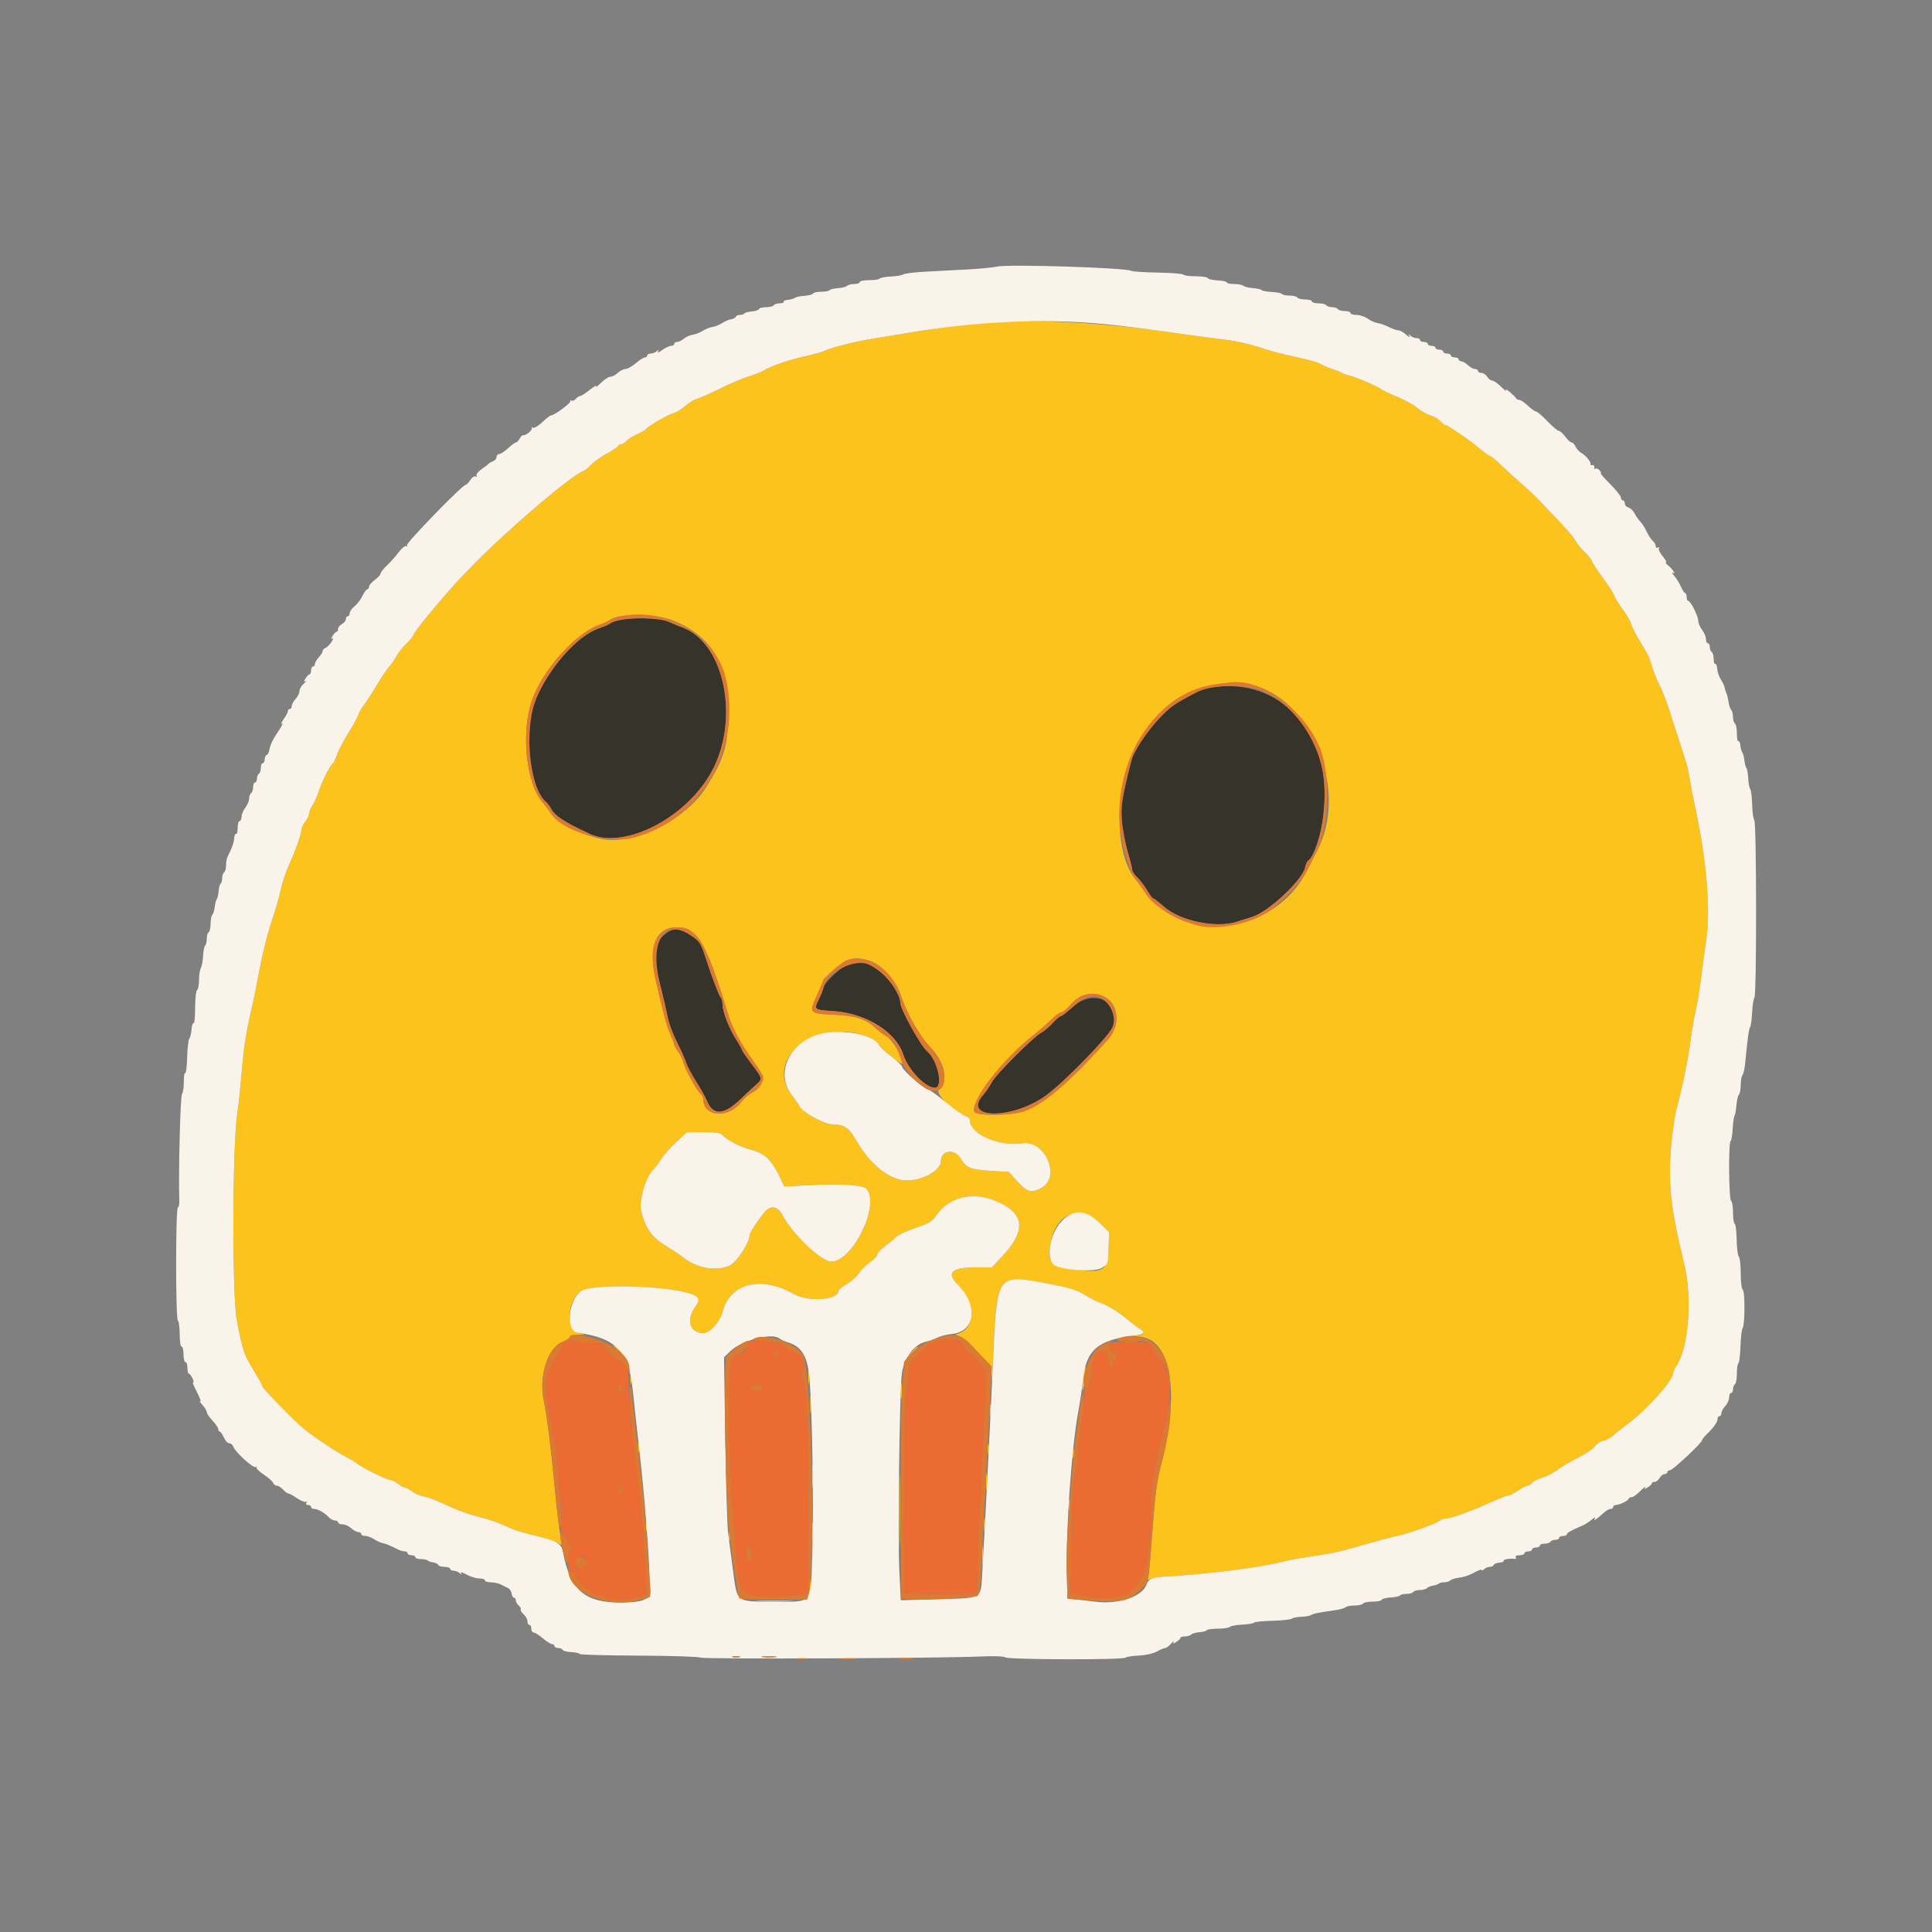 <svg id="svg" version="1.1" xmlns="http://www.w3.org/2000/svg" xmlns:xlink="http://www.w3.org/1999/xlink" width="400" height="400" viewBox="0, 0, 400,400"><rect x="0" y="0" width="400" height="400" fill="#808080" stroke="none"/><g id="svgg"><path id="path0" d="M204.347 66.782 C 199.648 67.174,194.884 67.792,188.800 68.798 C 186.270 69.217,182.470 69.841,180.355 70.184 C 176.738 70.771,171.740 72.063,170.400 72.758 C 170.070 72.929,168.360 73.389,166.600 73.780 C 163.345 74.503,159.656 75.773,158.187 76.677 C 157.741 76.952,156.287 77.525,154.957 77.950 C 153.626 78.375,150.932 79.524,148.969 80.503 C 147.006 81.482,144.934 82.396,144.364 82.533 C 143.794 82.671,142.714 83.329,141.964 83.996 C 141.214 84.663,140.154 85.327,139.608 85.471 C 138.447 85.777,134.145 88.243,133.802 88.797 C 133.673 89.006,132.809 89.513,131.883 89.924 C 130.958 90.334,129.953 90.969,129.651 91.335 C 129.349 91.701,128.854 92.000,128.551 92.000 C 128.248 92.000,128.000 92.138,128.000 92.308 C 128.000 92.477,126.961 93.186,125.692 93.884 C 124.422 94.582,122.937 95.634,122.392 96.220 C 121.846 96.807,121.089 97.405,120.708 97.549 C 118.139 98.523,104.485 110.195,97.800 117.134 C 97.580 117.362,96.818 118.145,96.107 118.874 C 92.571 122.500,85.600 130.878,85.600 131.502 C 85.600 131.690,84.955 132.463,84.166 133.222 C 83.377 133.980,82.457 135.140,82.120 135.800 C 81.784 136.460,81.100 137.450,80.601 138.000 C 80.102 138.550,78.837 140.440,77.791 142.200 C 76.745 143.960,75.575 145.760,75.191 146.200 C 74.806 146.640,74.358 147.439,74.195 147.975 C 74.032 148.512,73.148 150.132,72.230 151.575 C 71.313 153.019,70.241 155.053,69.849 156.096 C 69.458 157.139,68.990 158.083,68.810 158.194 C 68.302 158.508,66.775 161.577,65.969 163.903 C 65.569 165.060,64.962 166.405,64.620 166.892 C 64.279 167.379,64.000 168.074,64.000 168.435 C 64.000 168.796,63.640 169.550,63.200 170.109 C 62.760 170.669,62.400 171.458,62.400 171.863 C 62.400 172.598,61.253 175.921,60.213 178.200 C 59.187 180.449,58.464 182.597,57.992 184.800 C 57.733 186.010,56.901 188.827,56.144 191.061 C 55.387 193.294,54.325 197.524,53.784 200.461 C 53.244 203.397,52.526 206.970,52.190 208.400 C 50.951 213.668,50.470 216.729,50.019 222.200 C 49.766 225.280,49.371 228.970,49.141 230.400 C 48.101 236.888,48.024 268.218,49.036 273.400 C 50.292 279.840,50.464 280.346,52.574 283.821 C 53.578 285.475,54.400 286.968,54.400 287.138 C 54.400 287.430,59.079 292.286,62.045 295.073 C 63.682 296.610,68.957 300.221,71.581 301.600 C 72.627 302.150,73.766 302.835,74.110 303.123 C 75.057 303.912,80.115 306.396,80.800 306.408 C 81.130 306.413,81.850 306.770,82.400 307.200 C 82.950 307.630,83.601 307.986,83.846 307.991 C 84.091 307.996,84.721 308.337,85.246 308.748 C 85.771 309.159,86.830 309.628,87.600 309.790 C 89.053 310.096,89.778 310.380,93.798 312.219 C 95.117 312.822,97.457 313.627,98.998 314.007 C 100.539 314.388,102.520 315.012,103.400 315.394 C 104.280 315.776,105.540 316.322,106.200 316.608 C 106.860 316.893,109.020 317.515,111.000 317.988 C 112.980 318.462,115.010 319.116,115.512 319.442 C 116.376 320.003,116.414 319.986,116.227 319.117 C 115.856 317.396,115.265 312.606,114.805 307.600 C 114.079 299.697,113.265 293.251,112.584 290.000 C 111.519 284.921,113.381 279.055,116.448 277.827 C 117.302 277.486,118.000 277.025,118.000 276.803 C 118.000 276.581,118.765 276.376,119.700 276.347 C 121.400 276.295,121.400 276.295,120.017 276.047 C 117.030 275.513,117.363 269.108,120.476 267.210 C 122.778 265.807,137.063 266.122,142.506 267.696 C 144.761 268.349,145.110 268.985,144.019 270.460 C 141.964 273.240,142.781 276.000,145.660 276.000 C 146.977 276.000,149.031 273.697,149.604 271.579 C 151.221 265.601,157.541 264.051,164.434 267.941 C 167.419 269.626,173.600 269.162,173.600 267.252 C 173.600 267.045,174.365 266.422,175.300 265.866 C 176.235 265.311,177.360 264.300,177.800 263.619 C 178.240 262.939,179.275 261.912,180.100 261.337 C 180.925 260.762,181.600 260.055,181.600 259.766 C 181.600 259.477,182.266 258.737,183.079 258.120 C 183.893 257.504,184.989 256.604,185.515 256.121 C 186.041 255.637,187.900 254.766,189.646 254.185 C 192.246 253.319,192.991 252.877,193.761 251.743 C 196.409 247.846,201.240 246.624,206.112 248.619 C 212.161 251.096,212.597 254.680,207.511 260.100 L 205.352 262.400 201.756 262.400 C 197.086 262.400,195.900 263.536,198.185 265.821 C 201.782 269.418,202.048 274.685,198.697 275.973 L 197.800 276.318 198.800 276.716 C 199.350 276.935,200.340 277.703,201.000 278.422 C 201.660 279.140,202.875 280.412,203.700 281.248 C 205.118 282.684,205.203 282.917,205.261 285.484 C 205.295 286.978,205.468 284.600,205.646 280.200 C 206.298 264.116,206.513 263.820,216.200 265.609 C 221.513 266.590,222.931 267.025,224.946 268.294 C 225.796 268.830,227.150 269.500,227.954 269.784 C 229.481 270.323,231.892 271.835,233.600 273.327 C 234.150 273.807,235.095 274.519,235.700 274.909 C 237.195 275.873,237.082 276.322,235.300 276.509 C 233.902 276.655,233.927 276.670,235.669 276.733 C 242.514 276.979,244.426 288.252,240.260 303.800 C 239.548 306.457,239.120 309.811,238.626 316.600 C 238.257 321.660,237.859 326.130,237.740 326.534 C 237.563 327.137,237.657 327.203,238.262 326.903 C 238.668 326.702,239.810 326.493,240.800 326.438 C 250.310 325.909,261.421 324.489,266.000 323.217 C 266.770 323.004,269.380 322.542,271.800 322.192 C 276.189 321.556,277.749 321.196,283.800 319.416 C 285.560 318.899,288.080 318.247,289.400 317.967 C 291.896 317.438,297.518 315.384,298.180 314.759 C 298.389 314.561,298.929 314.399,299.380 314.398 C 300.399 314.396,304.386 312.949,308.600 311.051 C 310.360 310.258,312.035 309.608,312.321 309.605 C 312.608 309.602,313.505 309.150,314.314 308.600 C 315.123 308.050,315.992 307.600,316.244 307.600 C 316.496 307.600,316.925 307.331,317.198 307.002 C 317.472 306.673,318.439 306.187,319.347 305.921 C 320.256 305.656,321.630 304.948,322.400 304.347 C 323.170 303.747,325.106 302.606,326.702 301.811 C 328.298 301.016,329.880 299.944,330.217 299.430 C 330.555 298.915,331.358 298.388,332.003 298.259 C 332.647 298.131,333.519 297.681,333.939 297.261 C 334.360 296.840,335.712 295.752,336.944 294.841 C 340.918 291.906,346.400 285.804,346.400 284.317 C 346.400 284.021,346.667 283.397,346.994 282.930 C 349.624 279.175,350.444 268.817,348.681 261.600 C 345.924 250.310,345.357 245.272,345.975 237.539 C 346.210 234.588,346.744 230.919,347.160 229.387 C 348.355 224.992,349.513 219.315,350.013 215.400 C 350.266 213.420,350.747 210.630,351.082 209.200 C 351.418 207.770,351.937 204.620,352.235 202.200 C 352.534 199.780,352.983 196.450,353.232 194.800 C 354.166 188.611,353.418 178.835,351.195 168.200 C 350.509 164.920,349.914 161.843,349.452 159.200 C 349.356 158.650,348.647 156.310,347.876 154.000 C 347.104 151.690,346.084 148.540,345.609 147.000 C 345.133 145.460,344.252 143.210,343.650 142.000 C 343.049 140.790,342.324 138.990,342.039 138.000 C 341.476 136.040,341.296 135.671,339.306 132.400 C 338.570 131.190,337.862 129.750,337.731 129.200 C 337.601 128.650,336.820 127.300,335.994 126.200 C 335.168 125.100,334.376 123.816,334.234 123.346 C 334.092 122.877,332.991 121.167,331.788 119.547 C 330.584 117.928,329.600 116.412,329.600 116.180 C 329.600 115.947,328.955 115.137,328.166 114.378 C 327.377 113.620,326.493 112.544,326.201 111.988 C 325.759 111.145,324.221 109.371,321.593 106.673 C 321.339 106.413,320.472 105.493,319.666 104.629 C 317.789 102.617,317.368 102.215,314.612 99.800 C 313.357 98.700,311.539 97.035,310.572 96.100 C 309.605 95.165,308.656 94.400,308.463 94.400 C 308.270 94.400,307.322 93.716,306.356 92.879 C 304.501 91.273,299.712 88.000,299.216 88.000 C 299.056 88.000,298.604 87.647,298.214 87.215 C 297.823 86.783,296.850 86.218,296.052 85.958 C 295.253 85.698,294.048 85.005,293.372 84.419 C 292.697 83.832,290.897 82.834,289.372 82.202 C 287.848 81.570,286.330 80.848,286.000 80.598 C 285.161 79.961,280.844 78.113,279.400 77.773 C 278.740 77.617,278.020 77.358,277.800 77.197 C 277.580 77.036,276.680 76.674,275.800 76.391 C 274.920 76.109,273.828 75.637,273.373 75.341 C 272.919 75.046,270.796 74.438,268.657 73.992 C 266.518 73.545,264.010 72.931,263.084 72.628 C 259.202 71.356,256.426 70.682,253.600 70.325 C 248.895 69.731,246.140 69.358,241.400 68.673 C 228.226 66.769,213.511 66.018,204.347 66.782 M139.600 128.567 C 147.356 131.844,150.788 137.561,150.787 147.200 C 150.786 154.252,150.011 156.920,146.201 163.000 C 142.250 169.304,132.565 174.433,125.703 173.855 C 121.874 173.532,115.412 170.543,114.128 168.502 C 113.747 167.896,112.914 166.789,112.278 166.041 C 108.895 162.068,107.843 151.480,110.176 144.869 C 112.341 138.731,119.190 131.097,124.079 129.372 C 124.987 129.052,125.926 128.630,126.165 128.434 C 128.063 126.885,135.800 126.961,139.600 128.567 M258.367 141.651 C 271.222 143.854,279.375 163.301,272.768 176.000 C 272.138 177.210,271.177 179.100,270.632 180.200 C 265.016 191.531,249.670 195.419,240.176 187.916 C 238.865 186.880,237.459 185.469,237.052 184.780 C 236.645 184.091,235.829 182.959,235.239 182.264 C 230.181 176.308,230.769 160.575,236.357 152.340 C 241.384 144.930,246.074 142.167,255.167 141.257 C 255.479 141.226,256.919 141.403,258.367 141.651 M143.895 193.501 C 145.727 195.121,147.503 199.398,150.743 210.000 C 151.635 212.918,153.290 215.968,156.100 219.870 C 157.145 221.322,158.000 222.746,158.000 223.036 C 158.000 224.198,157.020 225.594,155.797 226.175 C 155.086 226.512,154.021 227.421,153.431 228.195 C 150.812 231.628,145.600 231.229,145.600 227.595 C 145.600 227.212,145.336 226.679,145.013 226.411 C 144.211 225.745,141.772 221.268,141.429 219.832 C 141.276 219.189,140.802 218.220,140.375 217.678 C 139.949 217.136,139.600 216.511,139.600 216.290 C 139.600 216.069,139.254 215.148,138.830 214.244 C 138.132 212.752,137.312 209.735,135.776 203.000 C 134.162 195.925,135.737 191.999,140.188 192.001 C 141.944 192.002,142.416 192.193,143.895 193.501 M179.800 198.837 C 182.356 199.527,185.395 202.780,186.453 205.958 C 187.761 209.888,190.292 214.342,192.634 216.836 C 195.688 220.087,196.382 223.618,194.364 225.636 C 193.549 226.451,197.686 230.505,199.899 231.060 C 200.394 231.185,200.800 231.571,200.800 231.919 C 200.800 234.785,206.799 237.425,211.669 236.702 C 216.466 235.991,219.724 243.804,215.540 245.984 C 213.470 247.064,212.619 246.809,210.537 244.487 L 208.873 242.632 205.137 242.408 C 200.894 242.153,200.030 241.796,198.859 239.810 C 197.624 237.718,194.800 238.132,194.800 240.406 C 194.800 242.271,191.067 244.400,187.797 244.400 C 184.287 244.400,180.207 241.190,177.291 236.134 C 175.750 233.461,174.788 232.800,172.441 232.800 C 170.688 232.800,166.216 230.362,165.516 229.024 C 165.278 228.571,164.578 227.553,163.958 226.763 C 159.322 220.845,164.995 213.618,174.289 213.604 C 177.509 213.600,181.196 214.897,181.947 216.300 C 182.340 217.035,186.800 220.645,186.800 220.228 C 186.800 218.715,184.913 215.429,183.551 214.569 C 182.683 214.021,181.626 213.226,181.203 212.803 C 179.407 211.007,177.197 210.304,172.679 210.090 C 167.485 209.843,167.430 209.780,169.150 206.049 C 169.837 204.557,170.400 203.219,170.400 203.076 C 170.400 202.610,174.040 199.413,175.134 198.918 C 176.478 198.310,177.768 198.288,179.800 198.837 M229.098 206.637 C 231.681 208.301,231.873 212.420,229.492 215.087 C 221.157 224.423,215.522 229.161,211.471 230.239 C 208.479 231.036,202.050 230.995,201.736 230.177 C 200.888 227.968,207.536 219.353,214.000 214.282 C 215.430 213.161,217.164 211.648,217.854 210.921 C 218.544 210.195,219.386 209.600,219.725 209.600 C 220.064 209.600,220.898 208.925,221.578 208.100 C 223.568 205.685,226.680 205.080,229.098 206.637 M149.619 235.023 C 150.435 236.006,153.216 237.445,155.400 238.014 C 158.468 238.814,159.765 240.102,161.756 244.328 L 162.382 245.655 166.291 245.446 C 174.361 245.013,178.774 245.283,179.508 246.255 C 182.141 249.743,176.474 261.200,172.117 261.200 C 170.032 261.200,163.981 255.422,161.958 251.500 C 161.133 249.902,159.940 249.533,158.724 250.500 C 157.948 251.117,155.200 255.148,155.200 255.670 C 155.200 257.294,152.545 261.354,151.035 262.040 C 148.342 263.263,144.361 262.591,141.600 260.448 C 140.830 259.851,139.390 258.879,138.400 258.288 C 135.000 256.260,133.773 254.625,132.754 250.767 C 132.207 248.696,133.701 243.557,135.259 242.146 C 135.681 241.765,136.400 240.811,136.858 240.026 C 137.316 239.242,138.705 237.659,139.945 236.510 L 142.200 234.419 145.651 234.410 C 148.296 234.402,149.223 234.546,149.619 235.023 M227.618 253.143 L 229.634 255.086 229.517 258.422 C 229.356 263.025,228.530 263.580,222.906 262.870 C 217.342 262.167,216.656 261.377,217.638 256.797 C 218.846 251.162,223.715 249.380,227.618 253.143 M127.000 278.654 C 127.220 278.848,128.029 279.545,128.799 280.203 L 130.197 281.400 129.199 280.263 C 128.649 279.638,127.840 278.941,127.400 278.714 C 126.960 278.488,126.780 278.461,127.000 278.654 M188.378 280.300 L 187.000 281.800 188.500 280.422 C 189.896 279.138,190.184 278.800,189.878 278.800 C 189.812 278.800,189.137 279.475,188.378 280.300 M167.331 285.000 C 167.333 286.540,167.405 287.121,167.492 286.291 C 167.579 285.461,167.577 284.201,167.489 283.491 C 167.400 282.781,167.329 283.460,167.331 285.000 M224.229 285.229 C 224.076 286.579,224.033 287.766,224.133 287.867 C 224.234 287.967,224.444 286.947,224.600 285.600 C 224.756 284.253,224.799 283.066,224.695 282.962 C 224.591 282.858,224.381 283.878,224.229 285.229 M130.509 285.600 C 130.509 286.590,130.587 286.995,130.682 286.500 C 130.778 286.005,130.778 285.195,130.682 284.700 C 130.587 284.205,130.509 284.610,130.509 285.600 M186.528 288.000 C 186.528 289.430,186.601 290.015,186.689 289.300 C 186.778 288.585,186.778 287.415,186.689 286.700 C 186.601 285.985,186.528 286.570,186.528 288.000 M167.734 290.800 C 167.734 292.450,167.805 293.125,167.891 292.300 C 167.978 291.475,167.978 290.125,167.891 289.300 C 167.805 288.475,167.734 289.150,167.734 290.800 M204.920 292.000 C 204.920 293.210,204.995 293.705,205.087 293.100 C 205.178 292.495,205.178 291.505,205.087 290.900 C 204.995 290.295,204.920 290.790,204.920 292.000 M132.101 299.800 C 132.105 300.680,132.187 300.993,132.283 300.495 C 132.379 299.998,132.375 299.278,132.275 298.895 C 132.175 298.513,132.096 298.920,132.101 299.800 M150.142 301.800 C 150.141 303.780,150.208 304.640,150.292 303.712 C 150.376 302.784,150.377 301.164,150.295 300.112 C 150.212 299.060,150.143 299.820,150.142 301.800 M204.509 300.000 C 204.509 300.990,204.587 301.395,204.682 300.900 C 204.778 300.405,204.778 299.595,204.682 299.100 C 204.587 298.605,204.509 299.010,204.509 300.000 M222.101 301.000 C 222.105 301.880,222.187 302.193,222.283 301.695 C 222.379 301.198,222.375 300.478,222.275 300.095 C 222.175 299.713,222.096 300.120,222.101 301.000 M186.178 312.800 C 186.178 319.730,186.233 322.565,186.299 319.100 C 186.366 315.635,186.366 309.965,186.299 306.500 C 186.233 303.035,186.178 305.870,186.178 312.800 M168.148 305.600 C 168.148 307.910,168.214 308.855,168.295 307.700 C 168.376 306.545,168.376 304.655,168.295 303.500 C 168.214 302.345,168.148 303.290,168.148 305.600 M204.134 306.800 C 204.134 308.450,204.205 309.125,204.291 308.300 C 204.378 307.475,204.378 306.125,204.291 305.300 C 204.205 304.475,204.134 305.150,204.134 306.800 M221.309 311.600 C 221.309 312.590,221.387 312.995,221.482 312.500 C 221.578 312.005,221.578 311.195,221.482 310.700 C 221.387 310.205,221.309 310.610,221.309 311.600 M203.724 315.800 C 203.726 317.120,203.801 317.612,203.890 316.893 C 203.979 316.174,203.977 315.094,203.886 314.493 C 203.795 313.892,203.722 314.480,203.724 315.800 M168.140 317.200 C 168.140 319.070,168.209 319.835,168.293 318.900 C 168.377 317.965,168.377 316.435,168.293 315.500 C 168.209 314.565,168.140 315.330,168.140 317.200 M133.701 316.200 C 133.705 317.080,133.787 317.393,133.883 316.895 C 133.979 316.398,133.975 315.678,133.875 315.295 C 133.775 314.913,133.696 315.320,133.701 316.200 M150.901 318.200 C 150.905 319.080,150.987 319.393,151.083 318.895 C 151.179 318.398,151.175 317.678,151.075 317.295 C 150.975 316.913,150.896 317.320,150.901 318.200 M203.340 322.000 C 203.340 323.870,203.409 324.635,203.493 323.700 C 203.577 322.765,203.577 321.235,203.493 320.300 C 203.409 319.365,203.340 320.130,203.340 322.000 M167.670 327.867 C 167.631 328.784,167.496 329.864,167.370 330.267 C 167.153 330.956,167.167 330.957,167.593 330.295 C 167.842 329.907,167.977 328.827,167.893 327.895 L 167.740 326.200 167.670 327.867 M157.119 331.498 C 158.944 331.572,161.824 331.572,163.519 331.497 C 165.214 331.422,163.720 331.361,160.200 331.362 C 156.680 331.362,155.294 331.424,157.119 331.498 " stroke="none" fill="#fbc31c" fill-rule="evenodd"></path><path id="path1" d="M128.102 128.390 C 127.389 128.559,126.579 128.877,126.302 129.097 C 126.026 129.316,125.080 129.727,124.200 130.009 C 119.974 131.364,114.624 137.120,111.197 144.000 C 108.349 149.717,109.475 163.074,113.055 166.046 C 113.384 166.319,113.908 167.035,114.219 167.637 C 114.766 168.694,116.678 170.043,119.600 171.432 C 120.370 171.798,121.343 172.275,121.762 172.491 C 128.752 176.099,141.684 169.747,147.192 160.000 C 153.223 149.328,150.145 133.281,141.433 129.973 C 140.755 129.716,139.437 129.167,138.504 128.753 C 136.708 127.955,130.801 127.749,128.102 128.390 M250.600 142.366 C 249.064 142.622,248.441 142.900,244.132 145.257 C 240.824 147.067,235.141 154.050,234.279 157.365 C 232.201 165.354,231.918 167.396,232.389 171.000 C 232.619 172.760,233.165 175.370,233.601 176.800 C 234.037 178.230,234.395 179.684,234.397 180.030 C 234.399 180.377,234.867 181.097,235.438 181.630 C 236.009 182.164,236.926 183.365,237.476 184.300 C 238.026 185.235,238.597 186.000,238.745 186.000 C 238.893 186.000,239.911 186.781,241.007 187.736 C 244.415 190.703,251.818 192.223,256.092 190.832 C 256.811 190.598,258.291 190.125,259.379 189.781 C 262.676 188.739,269.625 182.220,270.192 179.636 C 270.340 178.961,270.645 178.296,270.869 178.158 C 271.914 177.512,273.511 172.790,274.011 168.871 C 276.139 152.173,265.315 139.919,250.600 142.366 M137.294 193.770 C 135.553 195.366,135.334 198.510,136.609 203.600 C 137.471 207.038,137.834 208.594,138.338 211.000 C 138.569 212.100,139.397 214.260,140.178 215.800 C 140.960 217.340,141.805 219.230,142.056 220.000 C 142.306 220.770,143.260 222.570,144.174 224.000 C 145.088 225.430,146.084 227.207,146.387 227.949 C 147.627 230.986,149.836 230.897,153.209 227.672 C 154.286 226.643,155.715 225.316,156.384 224.726 C 157.947 223.344,157.955 223.388,155.600 220.277 C 154.500 218.824,153.600 217.508,153.600 217.353 C 153.600 217.197,153.049 216.211,152.375 215.161 C 150.947 212.935,149.600 209.453,149.600 207.986 C 149.600 207.422,149.442 206.789,149.249 206.580 C 148.865 206.164,147.556 202.765,146.329 199.000 C 145.077 195.158,144.955 194.962,143.011 193.649 C 140.567 192.000,139.193 192.029,137.294 193.770 M173.229 201.272 C 171.848 202.440,170.672 203.792,170.533 204.372 C 170.397 204.937,169.952 206.068,169.543 206.884 C 168.456 209.056,168.459 209.058,172.700 209.353 C 179.351 209.816,185.488 213.657,187.002 218.304 C 188.037 221.483,191.573 225.200,193.562 225.200 C 195.365 225.200,194.164 219.561,191.958 217.672 C 190.573 216.486,186.400 208.930,186.400 207.609 C 186.400 206.269,184.329 202.839,182.765 201.587 C 178.805 198.416,176.688 198.346,173.229 201.272 M222.200 208.400 C 220.985 209.500,219.818 210.400,219.605 210.400 C 219.393 210.400,218.630 211.048,217.910 211.841 C 217.189 212.633,216.150 213.515,215.600 213.801 C 214.006 214.630,206.171 222.460,205.395 224.000 C 205.007 224.770,204.164 226.003,203.522 226.740 C 199.181 231.722,209.462 231.852,216.420 226.903 C 220.130 224.264,229.446 214.737,230.337 212.670 C 232.520 207.604,226.543 204.467,222.200 208.400 " stroke="none" fill="#36332b" fill-rule="evenodd"></path><path id="path2" d="M206.400 55.197 C 205.630 55.384,202.930 55.646,200.400 55.779 C 197.870 55.912,193.910 56.123,191.600 56.248 C 189.290 56.372,187.214 56.627,186.988 56.814 C 186.761 57.000,185.626 57.196,184.466 57.249 C 183.307 57.302,182.267 57.492,182.155 57.672 C 182.044 57.853,181.063 58.000,179.976 58.000 C 178.889 58.000,178.000 58.180,178.000 58.400 C 178.000 58.620,177.496 58.800,176.880 58.800 C 176.264 58.800,175.589 58.971,175.379 59.181 C 175.170 59.390,174.311 59.608,173.471 59.664 C 172.631 59.721,171.856 59.910,171.748 60.084 C 171.641 60.258,170.858 60.400,170.010 60.400 C 169.161 60.400,168.407 60.564,168.333 60.764 C 168.260 60.965,167.480 61.178,166.600 61.239 C 165.720 61.299,164.802 61.495,164.560 61.674 C 164.317 61.853,163.655 62.037,163.088 62.084 C 162.521 62.131,162.145 62.312,162.252 62.485 C 162.360 62.658,161.997 62.800,161.447 62.800 C 160.897 62.800,160.336 62.980,160.200 63.200 C 160.064 63.420,159.348 63.600,158.610 63.600 C 157.871 63.600,157.207 63.774,157.133 63.987 C 157.060 64.200,156.401 64.420,155.670 64.475 C 154.938 64.530,154.252 64.715,154.146 64.887 C 154.040 65.059,153.618 65.200,153.210 65.200 C 152.801 65.200,152.407 65.375,152.333 65.588 C 152.260 65.802,151.821 66.034,151.358 66.104 C 150.896 66.174,150.060 66.530,149.502 66.896 C 148.944 67.262,148.047 67.620,147.509 67.692 C 146.970 67.764,146.070 68.124,145.509 68.492 C 144.947 68.860,144.012 69.225,143.431 69.302 C 142.850 69.380,142.018 69.749,141.583 70.122 C 141.147 70.495,140.523 70.800,140.195 70.800 C 139.868 70.800,139.600 70.980,139.600 71.200 C 139.600 71.420,139.313 71.600,138.962 71.600 C 138.611 71.600,137.768 71.995,137.090 72.479 C 136.379 72.984,135.996 73.112,136.186 72.779 C 136.455 72.309,136.416 72.294,135.979 72.700 C 135.682 72.975,135.116 73.200,134.720 73.200 C 134.324 73.200,134.000 73.380,134.000 73.600 C 134.000 73.820,133.775 74.007,133.500 74.016 C 133.225 74.025,132.377 74.565,131.615 75.216 C 130.853 75.867,129.901 76.400,129.498 76.400 C 129.096 76.400,128.380 76.760,127.908 77.200 C 127.436 77.640,126.744 78.000,126.372 78.000 C 126.000 78.000,125.107 78.585,124.388 79.300 C 123.669 80.015,123.236 80.330,123.425 80.000 C 123.615 79.670,123.031 79.985,122.127 80.700 C 121.224 81.415,120.308 82.000,120.091 82.000 C 119.875 82.000,119.476 82.268,119.204 82.596 C 118.932 82.923,118.505 83.074,118.255 82.931 C 118.005 82.789,117.934 82.820,118.098 83.001 C 118.382 83.313,114.799 86.000,114.099 86.000 C 113.916 86.000,113.092 86.636,112.268 87.414 C 111.401 88.232,110.564 88.711,110.284 88.550 C 110.018 88.397,109.934 88.419,110.097 88.600 C 110.404 88.939,108.825 90.266,108.312 90.101 C 108.154 90.050,107.832 90.366,107.598 90.804 C 107.364 91.242,107.017 91.600,106.828 91.600 C 106.639 91.600,105.907 92.140,105.200 92.800 C 104.493 93.460,103.664 94.000,103.358 94.000 C 103.051 94.000,102.800 94.276,102.800 94.613 C 102.800 94.949,102.485 95.341,102.100 95.483 C 101.715 95.625,101.310 95.853,101.200 95.990 C 101.090 96.127,100.413 96.649,99.695 97.150 C 98.978 97.651,98.511 98.255,98.657 98.492 C 98.812 98.743,98.737 98.808,98.479 98.649 C 98.233 98.497,97.740 98.826,97.372 99.387 C 97.007 99.944,96.563 100.400,96.386 100.400 C 95.720 100.400,83.996 112.470,84.255 112.889 C 84.405 113.132,84.340 113.210,84.106 113.066 C 83.877 112.924,83.188 113.481,82.575 114.304 C 81.963 115.127,80.863 116.364,80.131 117.054 C 79.399 117.744,78.800 118.503,78.800 118.742 C 78.800 118.981,78.260 119.575,77.600 120.063 C 76.940 120.551,76.400 121.187,76.400 121.475 C 76.400 121.764,76.241 122.000,76.046 122.000 C 75.851 122.000,75.397 122.620,75.038 123.377 C 74.678 124.135,73.938 125.106,73.392 125.535 C 72.846 125.964,72.400 126.604,72.400 126.958 C 72.400 127.311,72.220 127.600,72.000 127.600 C 71.780 127.600,71.600 127.864,71.600 128.186 C 71.600 128.508,71.240 128.965,70.800 129.200 C 70.360 129.435,70.000 129.892,70.000 130.214 C 70.000 130.536,69.863 130.800,69.696 130.800 C 69.529 130.800,69.156 131.179,68.867 131.642 C 68.514 132.206,68.496 132.388,68.812 132.193 C 69.071 132.032,68.984 132.359,68.617 132.917 C 68.251 133.476,67.693 134.032,67.376 134.154 C 67.059 134.275,66.800 134.568,66.800 134.804 C 66.800 135.040,66.440 135.620,66.000 136.092 C 65.560 136.564,65.200 137.187,65.200 137.475 C 65.200 137.764,65.020 138.000,64.800 138.000 C 64.580 138.000,64.400 138.360,64.400 138.800 C 64.400 139.240,64.263 139.600,64.096 139.600 C 63.929 139.600,63.556 139.979,63.267 140.442 C 62.831 141.139,62.832 141.237,63.270 141.011 C 63.562 140.862,63.395 141.097,62.900 141.534 C 62.405 141.971,62.000 142.670,62.000 143.089 C 62.000 143.507,61.640 144.236,61.200 144.708 C 60.760 145.180,60.400 145.844,60.400 146.183 C 60.400 146.522,60.220 146.800,60.000 146.800 C 59.780 146.800,59.600 146.997,59.600 147.238 C 59.600 147.479,59.205 148.232,58.721 148.910 C 58.238 149.589,58.086 149.994,58.383 149.810 C 58.680 149.627,58.386 150.269,57.729 151.238 C 56.451 153.123,55.970 154.125,55.728 155.400 C 55.645 155.840,55.402 156.260,55.188 156.333 C 54.975 156.407,54.800 156.812,54.800 157.233 C 54.800 157.655,54.620 158.000,54.400 158.000 C 54.180 158.000,54.000 158.439,54.000 158.976 C 54.000 159.513,53.820 160.064,53.600 160.200 C 53.380 160.336,53.200 160.797,53.200 161.224 C 53.200 161.651,53.020 162.000,52.800 162.000 C 52.580 162.000,52.400 162.439,52.400 162.976 C 52.400 163.513,52.220 164.064,52.000 164.200 C 51.780 164.336,51.596 164.842,51.591 165.324 C 51.586 165.806,51.230 166.650,50.800 167.200 C 50.370 167.750,50.014 168.605,50.009 169.100 C 50.004 169.595,49.820 170.000,49.600 170.000 C 49.380 170.000,49.200 170.641,49.200 171.424 C 49.200 172.207,49.058 172.760,48.885 172.652 C 48.712 172.545,48.533 172.940,48.489 173.529 C 48.414 174.516,48.064 175.504,47.153 177.295 C 46.959 177.677,46.800 178.521,46.800 179.171 C 46.800 179.821,46.620 180.464,46.400 180.600 C 46.180 180.736,46.000 181.276,46.000 181.800 C 46.000 182.324,45.859 182.840,45.687 182.946 C 45.515 183.052,45.330 183.726,45.275 184.443 C 45.221 185.160,45.040 185.939,44.873 186.173 C 44.706 186.408,44.516 187.140,44.450 187.800 C 44.385 188.460,44.167 189.171,43.966 189.380 C 43.765 189.589,43.600 190.433,43.600 191.256 C 43.600 192.079,43.420 192.864,43.200 193.000 C 42.980 193.136,42.800 193.766,42.800 194.400 C 42.800 195.034,42.654 195.643,42.476 195.753 C 42.298 195.863,42.108 196.804,42.054 197.844 C 42.000 198.884,41.786 200.052,41.578 200.441 C 41.370 200.829,41.200 201.959,41.200 202.950 C 41.200 203.942,41.020 204.864,40.800 205.000 C 40.580 205.136,40.400 206.777,40.400 208.647 C 40.400 210.517,40.256 211.958,40.080 211.849 C 39.904 211.741,39.716 212.306,39.662 213.107 C 39.608 213.907,39.402 214.756,39.204 214.995 C 39.006 215.233,38.802 216.987,38.749 218.893 C 38.697 220.798,38.517 222.272,38.350 222.169 C 38.182 222.066,38.053 222.891,38.061 224.003 C 38.070 225.115,37.895 226.245,37.672 226.513 C 37.329 226.926,36.924 243.215,37.125 248.500 C 37.156 249.325,37.021 250.000,36.826 250.000 C 36.345 250.000,36.348 273.121,36.829 273.418 C 37.033 273.544,37.200 274.807,37.200 276.224 C 37.200 277.675,37.375 278.800,37.600 278.800 C 37.820 278.800,38.000 279.520,38.000 280.400 C 38.000 281.280,38.180 282.000,38.400 282.000 C 38.620 282.000,38.800 282.540,38.800 283.200 C 38.800 283.860,38.935 284.401,39.100 284.403 C 39.265 284.405,39.608 284.855,39.863 285.404 C 40.117 285.952,40.162 286.300,39.963 286.177 C 39.764 286.054,40.118 286.950,40.750 288.169 C 41.383 289.388,41.698 290.270,41.450 290.128 C 41.203 289.987,41.405 290.317,41.900 290.861 C 42.395 291.406,42.800 292.075,42.800 292.347 C 42.800 292.620,43.339 293.419,43.998 294.122 C 44.657 294.825,45.197 295.625,45.198 295.900 C 45.199 296.175,45.336 296.400,45.502 296.400 C 45.669 296.400,46.044 296.940,46.336 297.600 C 46.628 298.260,47.128 298.800,47.446 298.800 C 47.765 298.800,48.145 299.115,48.292 299.500 C 48.734 300.660,52.422 304.032,52.931 303.740 C 53.189 303.593,53.271 303.615,53.113 303.790 C 52.955 303.965,53.613 304.629,54.575 305.266 C 55.537 305.904,56.425 306.689,56.549 307.013 C 56.673 307.336,57.023 307.600,57.325 307.600 C 57.628 307.600,58.202 307.960,58.600 308.400 C 58.998 308.840,59.486 309.200,59.683 309.200 C 59.881 309.200,60.693 309.642,61.488 310.182 C 62.283 310.723,63.111 311.055,63.329 310.921 C 63.549 310.784,63.598 310.880,63.438 311.138 C 63.269 311.412,63.407 311.600,63.776 311.600 C 64.119 311.600,64.400 311.780,64.400 312.000 C 64.400 312.220,64.672 312.400,65.005 312.400 C 65.777 312.400,67.204 313.199,68.043 314.100 C 68.401 314.485,68.988 314.800,69.347 314.800 C 69.706 314.800,70.000 314.980,70.000 315.200 C 70.000 315.420,70.416 315.600,70.925 315.600 C 71.433 315.600,72.236 315.960,72.708 316.400 C 73.180 316.840,73.844 317.200,74.183 317.200 C 74.522 317.200,74.800 317.380,74.800 317.600 C 74.800 317.820,75.166 318.000,75.614 318.000 C 76.062 318.000,76.899 318.308,77.474 318.685 C 78.049 319.062,78.800 319.412,79.143 319.462 C 79.726 319.548,80.870 320.020,82.495 320.847 C 82.877 321.041,83.462 321.200,83.795 321.200 C 84.128 321.200,84.400 321.380,84.400 321.600 C 84.400 321.820,84.760 322.000,85.200 322.000 C 85.640 322.000,86.000 322.180,86.000 322.400 C 86.000 322.620,86.510 322.800,87.133 322.800 C 87.757 322.800,88.391 322.925,88.544 323.077 C 88.696 323.229,89.221 323.415,89.710 323.489 C 90.200 323.563,90.660 323.798,90.733 324.012 C 90.807 324.225,91.392 324.400,92.033 324.400 C 92.675 324.400,93.200 324.580,93.200 324.800 C 93.200 325.020,93.524 325.200,93.920 325.200 C 94.316 325.200,94.882 325.425,95.179 325.700 C 95.610 326.101,95.660 326.099,95.429 325.690 C 95.267 325.404,95.774 325.536,96.582 325.990 C 97.375 326.436,98.559 326.800,99.212 326.800 C 99.865 326.800,100.400 326.980,100.400 327.200 C 100.400 327.420,100.942 327.600,101.605 327.600 C 102.268 327.600,103.213 327.808,103.705 328.062 C 104.197 328.316,104.870 328.650,105.200 328.803 C 105.530 328.956,105.858 329.468,105.928 329.941 C 105.998 330.413,106.223 330.800,106.428 330.800 C 106.633 330.800,106.800 331.048,106.800 331.351 C 106.800 331.654,107.068 332.124,107.396 332.396 C 107.723 332.668,107.907 333.026,107.805 333.192 C 107.703 333.358,107.975 333.815,108.409 334.209 C 108.844 334.602,109.200 335.256,109.200 335.662 C 109.200 336.068,109.380 336.400,109.600 336.400 C 109.820 336.400,110.000 336.760,110.000 337.200 C 110.000 337.640,110.225 338.000,110.500 338.001 C 110.775 338.001,111.630 338.541,112.400 339.200 C 113.170 339.859,114.025 340.399,114.300 340.399 C 114.575 340.400,114.800 340.580,114.800 340.800 C 114.800 341.020,115.145 341.200,115.567 341.200 C 115.988 341.200,116.393 341.371,116.467 341.580 C 116.540 341.789,117.365 342.004,118.300 342.058 C 119.235 342.112,120.000 342.284,120.000 342.440 C 120.000 342.595,125.526 342.748,132.281 342.779 C 139.035 342.810,144.751 342.994,144.984 343.187 C 145.408 343.538,194.515 343.341,203.128 342.953 C 205.787 342.833,207.851 342.909,208.128 343.137 C 208.716 343.620,232.414 343.687,232.992 343.207 C 233.217 343.020,234.481 342.820,235.800 342.762 C 237.195 342.701,238.750 342.352,239.512 341.929 C 240.234 341.528,241.015 341.200,241.248 341.200 C 241.481 341.200,242.029 340.795,242.466 340.300 C 242.903 339.805,243.138 339.638,242.989 339.930 C 242.763 340.368,242.861 340.369,243.558 339.933 C 244.021 339.644,244.400 339.271,244.400 339.104 C 244.400 338.937,244.814 338.800,245.320 338.800 C 245.826 338.800,246.414 338.626,246.627 338.413 C 246.839 338.201,247.609 337.982,248.337 337.926 C 249.065 337.871,249.748 337.685,249.854 337.513 C 249.960 337.341,250.991 337.200,252.144 337.200 C 253.297 337.200,254.411 337.033,254.620 336.830 C 254.829 336.626,255.990 336.414,257.200 336.358 C 258.410 336.301,259.492 336.121,259.605 335.958 C 259.718 335.794,261.428 335.618,263.405 335.566 C 265.382 335.514,267.204 335.316,267.454 335.125 C 267.703 334.935,268.603 334.759,269.454 334.734 C 270.304 334.709,271.180 334.555,271.400 334.392 C 271.784 334.107,273.168 333.828,276.600 333.344 C 277.480 333.220,278.371 332.956,278.580 332.759 C 278.789 332.562,279.633 332.400,280.456 332.400 C 281.279 332.400,282.064 332.220,282.200 332.000 C 282.336 331.780,283.232 331.600,284.190 331.600 C 285.149 331.600,285.993 331.429,286.067 331.220 C 286.140 331.011,286.977 330.795,287.926 330.740 C 288.875 330.685,289.740 330.496,289.849 330.320 C 289.958 330.144,290.566 330.000,291.200 330.000 C 291.834 330.000,292.464 329.820,292.600 329.600 C 292.736 329.380,293.341 329.200,293.944 329.200 C 294.547 329.200,295.215 329.025,295.429 328.811 C 295.642 328.598,296.214 328.362,296.698 328.288 C 297.183 328.214,297.704 328.029,297.856 327.877 C 298.009 327.725,298.517 327.600,298.987 327.600 C 299.456 327.600,300.011 327.433,300.220 327.229 C 300.429 327.025,301.140 326.784,301.800 326.692 C 303.206 326.498,304.185 326.160,305.700 325.346 C 306.305 325.021,306.800 324.891,306.800 325.057 C 306.800 325.224,307.016 325.144,307.280 324.880 C 307.544 324.616,308.069 324.400,308.447 324.400 C 308.824 324.400,309.193 324.222,309.267 324.003 C 309.340 323.785,309.882 323.567,310.471 323.519 C 311.060 323.470,311.455 323.288,311.348 323.115 C 311.178 322.840,312.798 322.601,313.730 322.763 C 313.911 322.794,313.945 322.635,313.806 322.410 C 313.658 322.171,313.979 322.000,314.576 322.000 C 315.139 322.000,315.600 321.820,315.600 321.600 C 315.600 321.380,315.960 321.200,316.400 321.200 C 316.840 321.200,317.200 321.020,317.200 320.800 C 317.200 320.580,317.560 320.400,318.000 320.400 C 318.440 320.400,318.800 320.220,318.800 320.000 C 318.800 319.780,319.239 319.600,319.776 319.600 C 320.313 319.600,320.864 319.420,321.000 319.200 C 321.136 318.980,321.597 318.800,322.024 318.800 C 322.451 318.800,322.800 318.620,322.800 318.400 C 322.800 318.180,323.160 318.000,323.600 318.000 C 324.040 318.000,324.400 317.850,324.400 317.668 C 324.400 317.354,325.283 316.857,327.600 315.865 C 328.150 315.629,329.034 315.068,329.565 314.618 C 330.128 314.140,330.387 314.050,330.188 314.400 C 329.814 315.056,330.462 314.632,332.170 313.100 C 332.600 312.715,333.187 312.400,333.475 312.400 C 333.764 312.400,334.000 312.220,334.000 312.000 C 334.000 311.780,334.234 311.600,334.520 311.600 C 335.256 311.600,337.193 310.659,337.197 310.300 C 337.199 310.135,337.449 310.000,337.753 310.000 C 338.056 310.000,338.893 309.415,339.612 308.700 C 340.331 307.985,340.784 307.638,340.618 307.930 C 340.368 308.368,340.461 308.369,341.158 307.933 C 341.621 307.644,342.000 307.271,342.000 307.104 C 342.000 306.937,342.264 306.800,342.586 306.800 C 342.908 306.800,343.365 306.440,343.600 306.000 C 343.835 305.560,344.292 305.200,344.614 305.200 C 344.936 305.200,345.200 305.020,345.200 304.800 C 345.200 304.580,345.452 304.400,345.759 304.400 C 346.321 304.400,352.400 298.700,352.400 298.173 C 352.400 298.018,352.805 297.497,353.300 297.014 C 354.785 295.566,355.600 294.426,355.600 293.795 C 355.600 293.468,355.780 293.200,356.000 293.200 C 356.220 293.200,356.400 292.922,356.400 292.583 C 356.400 292.244,356.760 291.580,357.200 291.108 C 357.640 290.636,358.000 289.833,358.000 289.325 C 358.000 288.816,358.180 288.400,358.400 288.400 C 358.620 288.400,358.800 288.051,358.800 287.624 C 358.800 287.197,358.980 286.736,359.200 286.600 C 359.420 286.464,359.600 285.474,359.600 284.400 C 359.600 283.326,359.743 282.359,359.917 282.251 C 360.092 282.143,360.285 280.560,360.348 278.732 C 360.410 276.904,360.606 275.226,360.784 275.004 C 361.277 274.386,361.309 267.315,360.820 267.012 C 360.585 266.867,360.400 265.385,360.400 263.656 C 360.400 261.953,360.221 260.381,360.003 260.163 C 359.784 259.944,359.584 258.376,359.559 256.679 C 359.533 254.982,359.352 253.494,359.156 253.373 C 358.960 253.252,358.800 252.184,358.800 251.000 C 358.800 249.816,358.620 248.736,358.400 248.600 C 357.934 248.312,357.839 236.547,358.300 236.262 C 358.465 236.160,358.658 235.032,358.728 233.755 C 358.798 232.479,358.970 231.248,359.111 231.021 C 359.252 230.793,359.433 229.795,359.513 228.803 C 359.593 227.811,359.826 226.829,360.030 226.620 C 360.233 226.411,360.400 225.502,360.400 224.600 C 360.400 223.698,360.565 222.789,360.766 222.580 C 360.968 222.371,361.233 221.120,361.355 219.800 C 361.788 215.126,362.086 212.995,362.361 212.600 C 362.515 212.380,362.694 211.030,362.759 209.600 C 362.825 208.170,363.037 206.806,363.231 206.569 C 363.711 205.981,363.689 170.389,363.207 169.809 C 363.000 169.560,362.801 168.106,362.765 166.578 C 362.728 165.050,362.551 163.613,362.370 163.385 C 362.190 163.156,362.003 162.166,361.956 161.185 C 361.908 160.203,361.736 159.220,361.573 159.000 C 361.411 158.780,361.222 158.060,361.154 157.400 C 361.086 156.740,360.889 156.002,360.716 155.760 C 360.542 155.517,360.363 154.855,360.316 154.288 C 360.269 153.721,360.088 153.345,359.915 153.452 C 359.742 153.560,359.600 152.837,359.600 151.847 C 359.600 150.857,359.420 149.936,359.200 149.800 C 358.980 149.664,358.800 149.059,358.800 148.456 C 358.800 147.853,358.633 147.189,358.429 146.980 C 358.225 146.771,357.984 146.060,357.892 145.400 C 357.801 144.740,357.594 143.899,357.433 143.531 C 357.271 143.163,357.101 142.605,357.055 142.291 C 357.008 141.977,356.666 141.255,356.294 140.687 C 355.921 140.119,355.576 139.114,355.525 138.455 C 355.475 137.795,355.291 137.344,355.117 137.451 C 354.943 137.559,354.800 137.107,354.800 136.447 C 354.800 135.787,354.620 135.136,354.400 135.000 C 354.180 134.864,354.000 134.403,354.000 133.976 C 354.000 133.549,353.820 133.200,353.600 133.200 C 353.380 133.200,353.196 132.795,353.191 132.300 C 353.186 131.805,352.830 130.950,352.400 130.400 C 351.970 129.850,351.614 129.012,351.609 128.538 C 351.599 127.548,350.014 124.400,349.526 124.400 C 349.347 124.400,349.200 124.040,349.200 123.600 C 349.200 123.160,349.064 122.800,348.898 122.800 C 348.731 122.800,348.346 122.215,348.041 121.500 C 347.736 120.785,347.107 119.766,346.643 119.235 C 346.179 118.705,346.070 118.425,346.400 118.612 C 347.132 119.029,346.227 117.746,345.200 116.913 C 344.870 116.645,344.751 116.420,344.936 116.413 C 345.120 116.406,344.804 115.845,344.233 115.166 C 343.662 114.488,343.314 113.740,343.459 113.504 C 343.616 113.251,343.535 113.193,343.262 113.362 C 342.995 113.527,342.800 113.405,342.800 113.073 C 342.800 112.757,342.527 112.271,342.193 111.994 C 341.859 111.717,341.283 110.840,340.913 110.045 C 340.543 109.250,339.960 108.330,339.618 108.000 C 339.275 107.670,338.748 106.920,338.448 106.334 C 338.147 105.747,337.563 105.179,337.150 105.071 C 336.738 104.963,336.400 104.588,336.400 104.237 C 336.400 103.887,336.220 103.600,336.000 103.600 C 335.780 103.600,335.600 103.342,335.600 103.026 C 335.600 102.710,334.598 101.450,333.374 100.226 C 332.150 99.002,331.272 98.000,331.423 98.000 C 331.574 98.000,331.476 97.732,331.204 97.404 C 330.932 97.077,330.545 96.910,330.345 97.034 C 330.144 97.158,330.030 97.021,330.090 96.730 C 330.151 96.438,329.975 96.245,329.700 96.300 C 329.425 96.355,329.244 96.265,329.297 96.100 C 329.440 95.656,328.304 94.264,327.394 93.767 C 326.957 93.529,326.422 92.944,326.205 92.467 C 325.988 91.990,325.617 91.600,325.380 91.600 C 325.144 91.600,324.551 91.060,324.063 90.400 C 323.575 89.740,322.974 89.200,322.728 89.200 C 322.482 89.200,321.417 88.300,320.363 87.200 C 319.308 86.100,318.253 85.200,318.019 85.200 C 317.785 85.200,317.028 84.660,316.337 84.000 C 315.646 83.340,314.853 82.800,314.574 82.800 C 314.295 82.800,314.006 82.665,313.932 82.500 C 313.858 82.335,313.274 81.750,312.634 81.200 C 311.994 80.650,311.617 80.470,311.795 80.800 C 311.974 81.130,311.531 80.815,310.812 80.100 C 310.093 79.385,309.258 78.800,308.956 78.800 C 308.654 78.800,308.182 78.440,307.907 78.000 C 307.632 77.560,307.091 77.200,306.704 77.200 C 306.317 77.200,306.000 77.020,306.000 76.800 C 306.000 76.580,305.722 76.400,305.383 76.400 C 305.044 76.400,304.380 76.040,303.908 75.600 C 303.436 75.160,302.813 74.800,302.525 74.800 C 302.236 74.800,302.000 74.620,302.000 74.400 C 302.000 74.180,301.640 74.000,301.200 74.000 C 300.760 74.000,300.400 73.820,300.400 73.600 C 300.400 73.380,300.040 73.200,299.600 73.200 C 299.160 73.200,298.800 73.020,298.800 72.800 C 298.800 72.580,298.440 72.400,298.000 72.400 C 297.560 72.400,297.200 72.220,297.200 72.000 C 297.200 71.780,296.840 71.600,296.400 71.600 C 295.960 71.600,295.600 71.420,295.600 71.200 C 295.600 70.980,295.240 70.800,294.800 70.800 C 294.360 70.800,294.000 70.620,294.000 70.400 C 294.000 70.180,293.676 70.000,293.280 70.000 C 292.884 70.000,292.318 69.775,292.021 69.500 C 291.583 69.094,291.543 69.112,291.806 69.600 C 291.984 69.930,291.683 69.795,291.139 69.300 C 290.594 68.805,289.873 68.400,289.536 68.400 C 289.199 68.400,288.310 68.091,287.561 67.713 C 286.813 67.335,285.763 66.965,285.229 66.890 C 284.695 66.815,283.768 66.404,283.167 65.977 C 282.567 65.550,281.519 65.200,280.838 65.200 C 280.157 65.200,279.600 65.020,279.600 64.800 C 279.600 64.580,279.071 64.400,278.424 64.400 C 277.777 64.400,277.136 64.220,277.000 64.000 C 276.864 63.780,276.324 63.600,275.800 63.600 C 275.276 63.600,274.736 63.420,274.600 63.200 C 274.464 62.980,273.733 62.800,272.976 62.800 C 272.219 62.800,271.600 62.620,271.600 62.400 C 271.600 62.180,270.981 62.000,270.224 62.000 C 269.467 62.000,268.736 61.820,268.600 61.600 C 268.464 61.380,267.744 61.200,267.000 61.200 C 266.256 61.200,265.557 61.054,265.447 60.876 C 265.337 60.698,264.385 60.507,263.333 60.453 C 262.280 60.398,261.324 60.223,261.209 60.062 C 261.094 59.902,260.280 59.718,259.400 59.653 C 258.520 59.588,257.629 59.369,257.420 59.167 C 257.211 58.965,256.356 58.800,255.520 58.800 C 254.684 58.800,254.000 58.654,254.000 58.475 C 254.000 58.296,253.145 58.106,252.100 58.053 C 251.055 58.000,250.140 57.787,250.067 57.579 C 249.993 57.370,248.879 57.200,247.590 57.200 C 246.302 57.200,245.153 57.048,245.039 56.863 C 244.924 56.678,242.537 56.486,239.734 56.436 C 236.931 56.387,234.449 56.224,234.219 56.074 C 233.233 55.430,208.628 54.654,206.400 55.197 M231.400 67.386 C 234.480 67.744,238.980 68.323,241.400 68.673 C 246.140 69.358,248.895 69.731,253.600 70.325 C 256.426 70.682,259.202 71.356,263.084 72.628 C 264.010 72.931,266.518 73.545,268.657 73.992 C 270.796 74.438,272.919 75.046,273.373 75.341 C 273.828 75.637,274.920 76.109,275.800 76.391 C 276.680 76.674,277.580 77.036,277.800 77.197 C 278.020 77.358,278.740 77.617,279.400 77.773 C 280.844 78.113,285.161 79.961,286.000 80.598 C 286.330 80.848,287.848 81.570,289.372 82.202 C 290.897 82.834,292.697 83.832,293.372 84.419 C 294.048 85.005,295.253 85.698,296.052 85.958 C 296.850 86.218,297.823 86.783,298.214 87.215 C 298.604 87.647,299.056 88.000,299.216 88.000 C 299.712 88.000,304.501 91.273,306.356 92.879 C 307.322 93.716,308.270 94.400,308.463 94.400 C 308.656 94.400,309.605 95.165,310.572 96.100 C 311.539 97.035,313.357 98.700,314.612 99.800 C 317.368 102.215,317.789 102.617,319.666 104.629 C 320.472 105.493,321.339 106.413,321.593 106.673 C 324.221 109.371,325.759 111.145,326.201 111.988 C 326.493 112.544,327.377 113.620,328.166 114.378 C 328.955 115.137,329.600 115.947,329.600 116.180 C 329.600 116.412,330.584 117.928,331.788 119.547 C 332.991 121.167,334.092 122.877,334.234 123.346 C 334.376 123.816,335.168 125.100,335.994 126.200 C 336.820 127.300,337.601 128.650,337.731 129.200 C 337.862 129.750,338.570 131.190,339.306 132.400 C 341.296 135.671,341.476 136.040,342.039 138.000 C 342.324 138.990,343.049 140.790,343.650 142.000 C 344.252 143.210,345.133 145.460,345.609 147.000 C 346.084 148.540,347.104 151.690,347.876 154.000 C 348.647 156.310,349.356 158.650,349.452 159.200 C 349.914 161.843,350.509 164.920,351.195 168.200 C 353.418 178.835,354.166 188.611,353.232 194.800 C 352.983 196.450,352.534 199.780,352.235 202.200 C 351.937 204.620,351.418 207.770,351.082 209.200 C 350.747 210.630,350.266 213.420,350.013 215.400 C 349.513 219.315,348.355 224.992,347.160 229.387 C 346.744 230.919,346.210 234.588,345.975 237.539 C 345.357 245.272,345.924 250.310,348.681 261.600 C 350.444 268.817,349.624 279.175,346.994 282.930 C 346.667 283.397,346.400 284.021,346.400 284.317 C 346.400 285.804,340.918 291.906,336.944 294.841 C 335.712 295.752,334.360 296.840,333.939 297.261 C 333.519 297.681,332.647 298.131,332.003 298.259 C 331.358 298.388,330.555 298.915,330.217 299.430 C 329.880 299.944,328.298 301.016,326.702 301.811 C 325.106 302.606,323.170 303.747,322.400 304.347 C 321.630 304.948,320.256 305.656,319.347 305.921 C 318.439 306.187,317.472 306.673,317.198 307.002 C 316.925 307.331,316.496 307.600,316.244 307.600 C 315.992 307.600,315.123 308.050,314.314 308.600 C 313.505 309.150,312.608 309.602,312.321 309.605 C 312.035 309.608,310.360 310.258,308.600 311.051 C 304.386 312.949,300.399 314.396,299.380 314.398 C 298.929 314.399,298.389 314.561,298.180 314.759 C 297.518 315.384,291.896 317.438,289.400 317.967 C 288.080 318.247,285.560 318.899,283.800 319.416 C 277.749 321.196,276.189 321.556,271.800 322.192 C 269.380 322.542,266.770 323.004,266.000 323.217 C 261.421 324.489,250.310 325.909,240.800 326.438 C 238.600 326.560,237.731 326.956,237.404 327.987 C 236.599 330.525,231.662 332.227,226.851 331.625 C 224.953 331.388,222.860 331.150,222.200 331.097 L 221.000 331.000 220.868 325.200 C 220.675 316.715,221.897 299.538,223.187 292.600 C 223.596 290.400,224.054 287.340,224.205 285.800 C 224.819 279.539,227.241 277.421,234.811 276.524 C 237.077 276.256,237.263 275.917,235.700 274.909 C 235.095 274.519,234.150 273.807,233.600 273.327 C 231.892 271.835,229.481 270.323,227.954 269.784 C 227.150 269.500,225.796 268.830,224.946 268.294 C 222.931 267.025,221.513 266.590,216.200 265.609 C 206.404 263.800,206.338 263.898,205.609 281.400 C 205.223 290.682,203.849 317.753,203.362 325.693 C 203.026 331.163,203.598 330.823,194.263 331.094 L 186.490 331.319 186.188 324.959 C 185.878 318.420,186.219 290.136,186.672 284.816 C 186.964 281.379,189.155 278.331,191.731 277.777 C 192.429 277.627,193.498 277.249,194.106 276.938 C 194.714 276.628,196.046 276.289,197.066 276.186 C 201.994 275.687,202.584 270.220,198.185 265.821 C 195.900 263.536,197.086 262.400,201.756 262.400 L 205.352 262.400 207.511 260.100 C 212.597 254.680,212.161 251.096,206.112 248.619 C 201.240 246.624,196.409 247.846,193.761 251.743 C 192.991 252.877,192.246 253.319,189.646 254.185 C 187.900 254.766,186.041 255.637,185.515 256.121 C 184.989 256.604,183.893 257.504,183.079 258.120 C 182.266 258.737,181.600 259.477,181.600 259.766 C 181.600 260.055,180.925 260.762,180.100 261.337 C 179.275 261.912,178.240 262.939,177.800 263.619 C 177.360 264.300,176.235 265.311,175.300 265.866 C 174.365 266.422,173.600 267.045,173.600 267.252 C 173.600 269.162,167.419 269.626,164.434 267.941 C 157.541 264.051,151.221 265.601,149.604 271.579 C 149.031 273.697,146.977 276.000,145.660 276.000 C 142.781 276.000,141.964 273.240,144.019 270.460 C 145.110 268.985,144.761 268.349,142.506 267.696 C 137.063 266.122,122.778 265.807,120.476 267.210 C 117.649 268.934,116.994 275.580,119.616 275.932 C 127.444 276.983,130.174 279.785,130.982 287.600 C 131.312 290.790,131.945 296.550,132.388 300.400 C 133.346 308.722,134.334 321.032,134.489 326.587 L 134.600 330.573 133.400 331.177 C 132.587 331.586,130.975 331.784,128.400 331.791 C 121.038 331.809,118.028 329.155,116.565 321.352 C 116.226 319.548,115.379 319.036,111.000 317.988 C 109.020 317.515,106.860 316.893,106.200 316.608 C 105.540 316.322,104.280 315.776,103.400 315.394 C 102.520 315.012,100.539 314.388,98.998 314.007 C 97.457 313.627,95.117 312.822,93.798 312.219 C 89.778 310.380,89.053 310.096,87.600 309.790 C 86.830 309.628,85.771 309.159,85.246 308.748 C 84.721 308.337,84.091 307.996,83.846 307.991 C 83.601 307.986,82.950 307.630,82.400 307.200 C 81.850 306.770,81.130 306.413,80.800 306.408 C 80.115 306.396,75.057 303.912,74.110 303.123 C 73.766 302.835,72.627 302.150,71.581 301.600 C 68.957 300.221,63.682 296.610,62.045 295.073 C 59.079 292.286,54.400 287.430,54.400 287.138 C 54.400 286.968,53.578 285.475,52.574 283.821 C 50.464 280.346,50.292 279.840,49.036 273.400 C 48.024 268.218,48.101 236.888,49.141 230.400 C 49.371 228.970,49.766 225.280,50.019 222.200 C 50.470 216.729,50.951 213.668,52.190 208.400 C 52.526 206.970,53.244 203.397,53.784 200.461 C 54.325 197.524,55.387 193.294,56.144 191.061 C 56.901 188.827,57.733 186.010,57.992 184.800 C 58.464 182.597,59.187 180.449,60.213 178.200 C 61.253 175.921,62.400 172.598,62.400 171.863 C 62.400 171.458,62.760 170.669,63.200 170.109 C 63.640 169.550,64.000 168.796,64.000 168.435 C 64.000 168.074,64.279 167.379,64.620 166.892 C 64.962 166.405,65.569 165.060,65.969 163.903 C 66.775 161.577,68.302 158.508,68.810 158.194 C 68.990 158.083,69.458 157.139,69.849 156.096 C 70.241 155.053,71.313 153.019,72.230 151.575 C 73.148 150.132,74.032 148.512,74.195 147.975 C 74.358 147.439,74.806 146.640,75.191 146.200 C 75.575 145.760,76.745 143.960,77.791 142.200 C 78.837 140.440,80.102 138.550,80.601 138.000 C 81.100 137.450,81.784 136.460,82.120 135.800 C 82.457 135.140,83.377 133.980,84.166 133.222 C 84.955 132.463,85.600 131.690,85.600 131.502 C 85.600 130.878,92.571 122.500,96.107 118.874 C 96.818 118.145,97.580 117.362,97.800 117.134 C 104.485 110.195,118.139 98.523,120.708 97.549 C 121.089 97.405,121.846 96.807,122.392 96.220 C 122.937 95.634,124.422 94.582,125.692 93.884 C 126.961 93.186,128.000 92.477,128.000 92.308 C 128.000 92.138,128.248 92.000,128.551 92.000 C 128.854 92.000,129.349 91.701,129.651 91.335 C 129.953 90.969,130.958 90.334,131.883 89.924 C 132.809 89.513,133.673 89.006,133.802 88.797 C 134.145 88.243,138.447 85.777,139.608 85.471 C 140.154 85.327,141.214 84.663,141.964 83.996 C 142.714 83.329,143.794 82.671,144.364 82.533 C 144.934 82.396,147.006 81.482,148.969 80.503 C 150.932 79.524,153.626 78.375,154.957 77.950 C 156.287 77.525,157.741 76.952,158.187 76.677 C 159.656 75.773,163.345 74.503,166.600 73.780 C 168.360 73.389,170.070 72.929,170.400 72.758 C 171.740 72.063,176.738 70.771,180.355 70.184 C 182.470 69.841,186.270 69.217,188.800 68.798 C 203.805 66.315,218.102 65.841,231.400 67.386 M169.296 214.215 C 163.174 216.142,160.522 222.377,163.958 226.763 C 164.578 227.553,165.278 228.571,165.516 229.024 C 166.216 230.362,170.688 232.800,172.441 232.800 C 174.788 232.800,175.750 233.461,177.291 236.134 C 180.207 241.190,184.287 244.400,187.797 244.400 C 191.067 244.400,194.800 242.271,194.800 240.406 C 194.800 238.132,197.624 237.718,198.859 239.810 C 200.030 241.796,200.894 242.153,205.137 242.408 L 208.873 242.632 210.537 244.487 C 212.619 246.809,213.470 247.064,215.540 245.984 C 219.724 243.804,216.466 235.991,211.669 236.702 C 206.799 237.425,200.800 234.785,200.800 231.919 C 200.800 231.571,200.390 231.184,199.889 231.058 C 199.388 230.932,197.563 229.653,195.833 228.215 C 194.103 226.777,192.458 225.600,192.178 225.600 C 191.482 225.600,186.800 221.520,186.800 220.913 C 186.800 220.645,185.801 219.672,184.580 218.750 C 183.360 217.828,182.174 216.726,181.947 216.300 C 180.731 214.029,173.616 212.856,169.296 214.215 M139.945 236.510 C 138.705 237.659,137.316 239.242,136.858 240.026 C 136.400 240.811,135.681 241.765,135.259 242.146 C 133.701 243.557,132.207 248.696,132.754 250.767 C 133.773 254.625,135.000 256.260,138.400 258.288 C 139.390 258.879,140.830 259.851,141.600 260.448 C 144.361 262.591,148.342 263.263,151.035 262.040 C 152.545 261.354,155.200 257.294,155.200 255.670 C 155.200 255.148,157.948 251.117,158.724 250.500 C 159.940 249.533,161.133 249.902,161.958 251.500 C 163.981 255.422,170.032 261.200,172.117 261.200 C 176.474 261.200,182.141 249.743,179.508 246.255 C 178.774 245.283,174.361 245.013,166.291 245.446 L 162.382 245.655 161.756 244.328 C 159.765 240.102,158.468 238.814,155.400 238.014 C 153.216 237.445,150.435 236.006,149.619 235.023 C 149.223 234.546,148.296 234.402,145.651 234.410 L 142.200 234.419 139.945 236.510 M219.697 252.941 C 217.219 255.629,216.465 260.964,218.415 262.008 C 220.319 263.027,226.613 263.383,228.038 262.552 C 229.396 261.760,229.400 261.749,229.517 258.422 L 229.634 255.086 227.618 253.143 C 224.735 250.364,222.134 250.298,219.697 252.941 M161.420 277.152 C 161.629 277.345,162.469 277.717,163.288 277.979 C 166.085 278.872,167.284 281.015,167.630 285.741 C 168.189 293.364,168.482 311.921,168.186 321.021 C 167.813 332.517,168.501 331.600,160.244 331.600 C 152.297 331.600,152.642 331.861,151.774 325.200 C 151.416 322.450,150.961 319.030,150.764 317.600 C 150.567 316.170,150.292 307.350,150.153 298.000 L 149.901 281.000 151.283 279.687 C 153.655 277.434,160.008 275.845,161.420 277.152 M153.100 343.076 C 152.715 343.176,152.085 343.176,151.700 343.076 C 151.315 342.975,151.630 342.893,152.400 342.893 C 153.170 342.893,153.485 342.975,153.100 343.076 M160.500 343.089 C 159.785 343.178,158.615 343.178,157.900 343.089 C 157.185 343.001,157.770 342.928,159.200 342.928 C 160.630 342.928,161.215 343.001,160.500 343.089 " stroke="none" fill="#faf3ea" fill-rule="evenodd"></path><path id="path3" d="M117.300 277.745 C 116.805 277.990,116.400 278.397,116.400 278.650 C 116.400 278.903,115.801 279.985,115.068 281.055 C 113.290 283.652,112.649 286.295,113.153 288.949 C 113.368 290.077,113.755 292.530,114.014 294.400 C 114.274 296.270,114.637 298.160,114.822 298.600 C 115.007 299.040,115.272 301.470,115.410 304.000 C 115.548 306.530,115.846 309.319,116.072 310.199 C 116.300 311.081,116.368 312.972,116.225 314.422 C 115.996 316.745,116.060 317.131,116.783 317.785 C 117.233 318.191,117.600 318.841,117.600 319.229 C 117.600 319.616,117.806 320.002,118.057 320.086 C 118.401 320.200,118.401 320.452,118.057 321.093 C 117.201 322.693,117.579 325.600,118.643 325.600 C 118.949 325.600,119.207 325.825,119.216 326.100 C 119.256 327.350,122.709 330.400,124.085 330.400 C 124.830 330.400,125.637 330.597,125.878 330.838 C 126.354 331.314,130.055 331.138,132.400 330.528 L 133.800 330.163 133.782 327.782 C 133.758 324.769,132.875 312.817,132.364 308.600 C 132.151 306.840,131.803 303.960,131.592 302.200 C 131.381 300.440,131.025 297.560,130.802 295.800 C 130.579 294.040,130.334 290.457,130.257 287.837 C 130.136 283.710,130.016 283.004,129.358 282.543 C 128.941 282.250,128.180 281.648,127.666 281.205 C 127.152 280.762,126.606 280.400,126.452 280.400 C 126.298 280.400,125.862 279.875,125.483 279.233 C 124.848 278.158,124.580 278.053,122.097 277.913 C 120.614 277.828,119.130 277.656,118.800 277.530 C 118.470 277.404,117.795 277.501,117.300 277.745 M194.400 277.600 C 194.070 277.813,193.395 277.991,192.900 277.994 C 192.405 277.997,192.000 278.173,192.000 278.384 C 192.000 278.595,191.119 279.592,190.042 280.599 C 188.117 282.400,188.084 282.470,188.106 284.797 C 188.119 286.137,187.911 287.425,187.628 287.767 C 187.057 288.455,186.750 329.281,187.311 329.844 C 187.567 330.100,202.041 330.135,202.235 329.880 C 202.268 329.836,202.404 325.840,202.537 321.000 C 202.670 316.160,202.853 311.840,202.944 311.400 C 203.035 310.960,203.223 307.090,203.363 302.800 C 203.503 298.510,203.748 293.380,203.908 291.400 C 204.398 285.352,204.261 283.538,203.265 282.876 C 202.789 282.561,202.400 282.048,202.400 281.738 C 202.400 281.427,201.770 280.801,201.000 280.347 C 200.230 279.893,199.600 279.282,199.600 278.989 C 199.600 277.478,196.054 276.531,194.400 277.600 M154.641 278.963 C 154.208 280.000,153.788 280.373,152.942 280.470 C 152.238 280.552,151.642 280.957,151.344 281.556 C 150.738 282.779,150.897 306.651,151.545 311.624 C 151.790 313.506,152.092 316.926,152.216 319.224 C 152.863 331.259,152.637 331.072,165.489 330.239 C 166.198 330.193,166.918 330.016,167.089 329.845 C 167.850 329.083,167.425 289.116,166.633 286.956 C 166.005 285.247,165.959 284.692,166.352 283.566 C 166.896 282.005,165.987 280.300,164.493 280.077 C 164.038 280.009,163.160 279.484,162.541 278.910 C 161.569 278.010,160.994 277.848,158.317 277.726 L 155.217 277.585 154.641 278.963 M229.968 278.020 C 229.447 278.342,230.155 280.000,230.814 280.000 C 231.420 280.000,231.267 281.126,230.500 282.302 L 229.800 283.376 229.600 281.788 C 229.126 278.028,226.008 279.744,225.987 283.776 C 225.975 286.040,225.268 287.934,224.660 287.327 C 224.517 287.184,224.392 288.312,224.383 289.833 C 224.373 291.355,224.179 293.410,223.951 294.400 C 223.723 295.390,223.378 298.000,223.183 300.200 C 222.988 302.400,222.655 304.920,222.443 305.800 C 222.231 306.680,221.930 312.449,221.775 318.620 L 221.491 329.840 224.646 330.386 C 235.703 332.299,238.400 328.337,238.400 310.177 C 238.400 308.650,238.676 306.140,239.014 304.600 C 239.351 303.060,239.726 301.170,239.846 300.400 C 239.966 299.630,240.217 298.640,240.405 298.200 C 240.592 297.760,240.829 296.860,240.931 296.200 C 241.032 295.540,241.405 293.707,241.758 292.127 C 242.754 287.668,242.081 283.612,239.966 281.317 C 239.105 280.382,238.400 279.254,238.400 278.809 C 238.400 278.364,238.175 277.978,237.900 277.950 C 235.852 277.746,230.333 277.794,229.968 278.020 M160.800 280.480 C 160.800 281.126,160.682 281.242,160.355 280.915 C 160.110 280.670,160.031 280.274,160.178 280.035 C 160.592 279.365,160.800 279.514,160.800 280.480 M128.800 287.400 C 128.800 287.704,128.620 288.064,128.400 288.200 C 128.172 288.341,128.000 287.996,128.000 287.400 C 128.000 286.804,128.172 286.459,128.400 286.600 C 128.620 286.736,128.800 287.096,128.800 287.400 M157.772 287.645 C 157.472 288.131,155.705 288.094,155.398 287.597 C 155.041 287.018,156.884 286.399,157.496 286.891 C 157.768 287.111,157.893 287.450,157.772 287.645 M128.635 309.098 C 128.205 309.528,127.977 308.926,128.279 308.157 C 128.562 307.436,128.583 307.435,128.724 308.131 C 128.804 308.534,128.765 308.969,128.635 309.098 M155.594 321.524 C 155.583 323.384,154.942 323.832,154.672 322.168 C 154.539 321.347,154.526 320.520,154.643 320.331 C 155.027 319.708,155.600 320.427,155.594 321.524 M121.457 323.005 C 121.758 323.790,120.911 324.800,119.951 324.800 C 119.383 324.800,119.200 324.507,119.200 323.600 C 119.200 322.265,120.992 321.793,121.457 323.005 " stroke="none" fill="#eb6b33" fill-rule="evenodd"></path><path id="path4" d="M128.400 127.660 C 127.410 127.891,126.404 128.239,126.165 128.434 C 125.926 128.630,124.987 129.052,124.079 129.372 C 119.190 131.097,112.341 138.731,110.176 144.869 C 107.843 151.480,108.895 162.068,112.278 166.041 C 112.914 166.789,113.747 167.896,114.128 168.502 C 116.386 172.093,125.746 174.831,131.085 173.462 C 145.134 169.858,153.716 155.039,150.259 140.353 C 148.193 131.579,137.709 125.491,128.400 127.660 M138.504 128.753 C 139.437 129.167,140.755 129.716,141.433 129.973 C 150.145 133.281,153.223 149.328,147.192 160.000 C 141.684 169.747,128.752 176.099,121.762 172.491 C 121.343 172.275,120.370 171.798,119.600 171.432 C 116.678 170.043,114.766 168.694,114.219 167.637 C 113.908 167.035,113.384 166.319,113.055 166.046 C 110.207 163.682,108.809 155.300,110.050 148.033 C 111.210 141.235,118.619 131.798,124.200 130.009 C 125.080 129.727,126.026 129.316,126.302 129.097 C 127.902 127.827,135.910 127.601,138.504 128.753 M252.000 141.610 C 238.066 143.200,228.381 160.735,232.829 176.319 C 233.718 179.434,234.525 181.423,235.239 182.264 C 235.829 182.959,236.645 184.091,237.052 184.780 C 238.665 187.511,243.218 190.352,248.000 191.612 C 252.357 192.760,259.892 191.069,263.425 188.151 C 266.770 185.388,269.618 182.246,270.632 180.200 C 271.177 179.100,272.138 177.210,272.768 176.000 C 274.879 171.942,275.423 162.329,273.867 156.595 C 271.654 148.443,262.052 140.567,255.167 141.257 C 254.855 141.288,253.430 141.447,252.000 141.610 M258.800 142.366 C 265.938 143.539,272.901 152.001,274.037 160.883 C 274.841 167.170,273.076 176.793,270.869 178.158 C 270.645 178.296,270.340 178.961,270.192 179.636 C 269.625 182.220,262.676 188.739,259.379 189.781 C 258.291 190.125,256.811 190.598,256.092 190.832 C 251.818 192.223,244.415 190.703,241.007 187.736 C 239.911 186.781,238.893 186.000,238.745 186.000 C 238.597 186.000,238.026 185.235,237.476 184.300 C 236.926 183.365,236.009 182.164,235.438 181.630 C 234.867 181.097,234.399 180.377,234.397 180.030 C 234.395 179.684,234.037 178.230,233.601 176.800 C 233.165 175.370,232.619 172.760,232.389 171.000 C 231.918 167.396,232.201 165.354,234.279 157.365 C 234.744 155.575,237.461 151.462,240.000 148.704 C 242.004 146.527,242.947 145.866,247.532 143.416 C 249.988 142.105,254.595 141.675,258.800 142.366 M136.688 193.446 C 134.976 195.109,134.680 198.199,135.776 203.000 C 137.312 209.735,138.132 212.752,138.830 214.244 C 139.254 215.148,139.600 216.069,139.600 216.290 C 139.600 216.511,139.949 217.136,140.375 217.678 C 140.802 218.220,141.276 219.189,141.429 219.832 C 141.772 221.268,144.211 225.745,145.013 226.411 C 145.336 226.679,145.600 227.212,145.600 227.595 C 145.600 231.229,150.812 231.628,153.431 228.195 C 154.021 227.421,155.086 226.512,155.797 226.175 C 157.020 225.594,158.000 224.198,158.000 223.036 C 158.000 222.746,157.145 221.322,156.100 219.870 C 153.290 215.968,151.635 212.918,150.743 210.000 C 146.153 194.983,144.406 192.003,140.188 192.001 C 138.418 192.000,137.998 192.173,136.688 193.446 M143.011 193.649 C 144.955 194.962,145.077 195.158,146.329 199.000 C 147.556 202.765,148.865 206.164,149.249 206.580 C 149.442 206.789,149.600 207.422,149.600 207.986 C 149.600 209.453,150.947 212.935,152.375 215.161 C 153.049 216.211,153.600 217.197,153.600 217.353 C 153.600 217.508,154.500 218.824,155.600 220.277 C 157.955 223.388,157.947 223.344,156.384 224.726 C 155.715 225.316,154.286 226.643,153.209 227.672 C 149.836 230.897,147.627 230.986,146.387 227.949 C 146.084 227.207,145.088 225.430,144.174 224.000 C 143.260 222.570,142.306 220.770,142.056 220.000 C 141.805 219.230,140.960 217.340,140.178 215.800 C 139.397 214.260,138.569 212.100,138.338 211.000 C 137.834 208.594,137.471 207.038,136.609 203.600 C 134.416 194.847,137.556 189.967,143.011 193.649 M175.134 198.918 C 174.040 199.413,170.400 202.610,170.400 203.076 C 170.400 203.219,169.837 204.557,169.150 206.049 C 167.430 209.780,167.485 209.843,172.679 210.090 C 177.346 210.311,179.212 210.936,181.474 213.035 C 182.093 213.610,183.092 214.335,183.693 214.647 C 184.896 215.271,185.556 216.372,186.552 219.421 C 187.294 221.692,190.128 224.735,192.293 225.584 C 196.430 227.207,196.667 221.130,192.634 216.836 C 190.292 214.342,187.761 209.888,186.453 205.958 C 184.663 200.579,179.105 197.123,175.134 198.918 M179.881 199.687 C 182.857 200.982,186.400 205.288,186.400 207.609 C 186.400 208.930,190.573 216.486,191.958 217.672 C 194.164 219.561,195.365 225.200,193.562 225.200 C 191.573 225.200,188.037 221.483,187.002 218.304 C 185.488 213.657,179.351 209.816,172.700 209.353 C 168.459 209.058,168.456 209.056,169.543 206.884 C 169.952 206.068,170.397 204.937,170.533 204.372 C 171.285 201.233,176.932 198.403,179.881 199.687 M224.107 206.118 C 223.396 206.383,222.258 207.275,221.578 208.100 C 220.898 208.925,220.064 209.600,219.725 209.600 C 219.386 209.600,218.544 210.195,217.854 210.921 C 217.164 211.648,215.430 213.161,214.000 214.282 C 207.536 219.353,200.888 227.968,201.736 230.177 C 202.050 230.995,208.479 231.036,211.471 230.239 C 215.522 229.161,221.157 224.423,229.492 215.087 C 233.534 210.559,229.630 204.057,224.107 206.118 M228.911 207.353 C 230.393 208.726,231.023 211.078,230.337 212.670 C 229.446 214.737,220.130 224.264,216.420 226.903 C 209.462 231.852,199.181 231.722,203.522 226.740 C 204.164 226.003,205.007 224.770,205.395 224.000 C 206.171 222.460,214.006 214.630,215.600 213.801 C 216.150 213.515,217.189 212.633,217.910 211.841 C 218.630 211.048,219.393 210.400,219.605 210.400 C 219.818 210.400,220.985 209.500,222.200 208.400 C 224.853 205.997,227.075 205.651,228.911 207.353 M118.000 276.748 C 118.000 277.000,117.302 277.486,116.448 277.827 C 113.381 279.055,111.519 284.921,112.584 290.000 C 113.278 293.311,114.000 299.081,115.013 309.400 C 115.380 313.140,115.738 316.261,115.810 316.337 C 116.252 316.802,116.442 312.246,116.064 310.220 C 115.816 308.889,115.509 305.910,115.381 303.600 C 115.254 301.290,115.000 299.040,114.818 298.600 C 114.635 298.160,114.274 296.270,114.014 294.400 C 113.755 292.530,113.368 290.077,113.153 288.949 C 112.649 286.295,113.290 283.652,115.068 281.055 C 115.801 279.985,116.401 278.905,116.403 278.655 C 116.408 277.907,118.400 277.172,119.225 277.613 C 119.622 277.826,121.029 278.000,122.351 278.000 C 124.598 278.000,124.801 278.078,125.464 279.200 C 125.854 279.860,126.314 280.400,126.486 280.400 C 126.659 280.400,127.146 280.746,127.570 281.170 C 127.993 281.593,128.701 282.133,129.143 282.370 C 129.585 282.606,130.022 283.295,130.113 283.900 C 130.249 284.794,130.291 284.721,130.340 283.514 C 130.422 281.490,128.680 279.566,125.314 277.959 C 122.543 276.636,118.000 275.884,118.000 276.748 M195.400 276.679 C 192.552 277.342,190.076 278.645,188.684 280.213 L 187.168 281.922 186.769 287.861 C 186.549 291.127,186.422 302.170,186.485 312.400 L 186.600 331.000 189.000 331.133 C 192.329 331.317,201.758 330.796,202.413 330.392 C 202.807 330.148,203.033 328.268,203.261 323.330 C 203.431 319.628,203.747 313.360,203.962 309.400 C 204.178 305.440,204.574 297.855,204.842 292.546 L 205.329 282.891 203.765 281.310 C 202.904 280.440,201.660 279.140,201.000 278.422 C 199.292 276.562,197.842 276.111,195.400 276.679 M156.000 277.200 C 155.399 277.588,155.927 277.664,160.000 277.775 C 160.932 277.800,161.778 278.170,162.533 278.883 C 163.156 279.471,164.038 280.009,164.493 280.077 C 165.987 280.300,166.896 282.005,166.352 283.566 C 165.959 284.692,166.005 285.247,166.633 286.956 C 167.425 289.116,167.850 329.083,167.089 329.845 C 166.918 330.016,166.198 330.193,165.489 330.239 C 152.637 331.072,152.863 331.259,152.216 319.224 C 152.092 316.926,151.790 313.506,151.545 311.624 C 150.896 306.642,150.738 282.778,151.346 281.558 C 151.630 280.989,152.289 280.523,152.982 280.402 C 154.053 280.216,155.824 277.600,154.879 277.600 C 154.005 277.600,150.730 280.128,150.349 281.097 C 149.815 282.454,150.198 309.700,150.840 316.000 C 151.313 320.649,152.772 330.430,153.062 330.900 C 153.164 331.065,156.367 331.200,160.180 331.200 L 167.113 331.200 167.397 330.100 C 168.915 324.217,167.955 283.203,166.235 280.475 C 164.643 277.949,158.087 275.851,156.000 277.200 M231.400 277.179 C 230.342 277.606,233.924 278.205,235.169 277.810 C 236.565 277.367,238.400 277.952,238.400 278.841 C 238.400 279.268,239.112 280.391,239.983 281.335 C 241.312 282.777,241.630 283.465,241.965 285.626 L 242.364 288.200 242.232 285.545 C 241.904 278.961,236.785 275.007,231.400 277.179 M198.971 277.829 C 199.317 278.174,199.600 278.697,199.600 278.989 C 199.600 279.282,200.230 279.893,201.000 280.347 C 201.770 280.801,202.400 281.427,202.400 281.738 C 202.400 282.048,202.789 282.561,203.265 282.876 C 204.261 283.538,204.398 285.352,203.908 291.400 C 203.748 293.380,203.503 298.510,203.363 302.800 C 203.223 307.090,203.035 310.960,202.944 311.400 C 202.853 311.840,202.670 316.160,202.537 321.000 C 202.404 325.840,202.268 329.836,202.235 329.880 C 202.041 330.135,187.567 330.100,187.311 329.844 C 186.750 329.281,187.057 288.455,187.628 287.767 C 187.911 287.425,188.119 286.137,188.106 284.797 C 188.084 282.470,188.117 282.400,190.042 280.599 C 191.119 279.592,192.000 278.595,192.000 278.384 C 192.000 278.173,192.405 277.997,192.900 277.994 C 193.395 277.991,194.070 277.813,194.400 277.600 C 195.358 276.981,198.269 277.126,198.971 277.829 M228.183 278.425 C 225.835 279.566,223.490 285.403,224.635 287.257 C 225.179 288.137,225.975 286.087,225.987 283.776 C 226.008 279.744,229.126 278.028,229.600 281.788 L 229.800 283.376 230.500 282.302 C 231.267 281.126,231.420 280.000,230.814 280.000 C 230.075 280.000,229.460 278.335,230.059 277.955 C 231.060 277.321,229.815 277.633,228.183 278.425 M160.178 280.035 C 160.031 280.274,160.110 280.670,160.355 280.915 C 160.682 281.242,160.800 281.126,160.800 280.480 C 160.800 279.514,160.592 279.365,160.178 280.035 M128.000 287.400 C 128.000 287.996,128.172 288.341,128.400 288.200 C 128.620 288.064,128.800 287.704,128.800 287.400 C 128.800 287.096,128.620 286.736,128.400 286.600 C 128.172 286.459,128.000 286.804,128.000 287.400 M156.074 286.843 C 155.565 287.035,155.261 287.375,155.398 287.597 C 155.705 288.094,157.472 288.131,157.772 287.645 C 158.169 287.004,157.048 286.474,156.074 286.843 M130.479 291.500 C 130.633 293.865,131.028 297.960,131.358 300.600 C 131.688 303.240,132.137 306.840,132.355 308.600 C 132.867 312.729,133.758 324.706,133.782 327.782 L 133.800 330.163 132.400 330.528 C 130.055 331.138,126.354 331.314,125.878 330.838 C 125.637 330.597,124.830 330.400,124.085 330.400 C 122.709 330.400,119.256 327.350,119.216 326.100 C 119.207 325.825,118.945 325.600,118.633 325.600 C 118.322 325.600,117.976 325.375,117.865 325.100 C 117.754 324.825,117.656 324.780,117.648 325.000 C 117.483 329.366,125.069 332.885,131.600 331.473 C 134.701 330.802,134.852 330.652,134.624 328.470 C 134.516 327.442,134.225 323.450,133.978 319.600 C 133.572 313.288,133.179 309.203,131.983 298.900 C 131.160 291.810,130.814 288.571,130.807 287.900 C 130.803 287.515,130.665 287.200,130.500 287.200 C 130.335 287.200,130.326 289.135,130.479 291.500 M223.923 289.400 C 223.141 293.907,222.420 299.520,222.047 304.000 C 220.946 317.199,220.741 320.985,220.866 325.800 L 221.000 331.000 224.600 331.285 C 232.126 331.880,233.655 331.576,236.463 328.925 C 237.778 327.683,237.826 327.407,238.607 316.600 C 239.081 310.045,239.506 306.780,240.277 303.800 C 241.721 298.215,242.360 294.569,242.345 292.000 L 242.333 289.800 241.772 292.200 C 241.463 293.520,241.104 295.230,240.973 296.000 C 240.843 296.770,240.585 297.760,240.400 298.200 C 240.215 298.640,239.966 299.630,239.846 300.400 C 239.726 301.170,239.351 303.060,239.014 304.600 C 238.676 306.140,238.400 308.650,238.400 310.177 C 238.400 328.337,235.703 332.299,224.646 330.386 L 221.491 329.840 221.775 318.620 C 221.930 312.449,222.231 306.680,222.443 305.800 C 222.655 304.920,222.988 302.400,223.183 300.200 C 223.379 298.000,223.741 295.249,223.990 294.087 C 224.238 292.925,224.387 291.035,224.320 289.887 L 224.200 287.800 223.923 289.400 M128.279 308.157 C 128.115 308.574,128.075 309.009,128.191 309.124 C 128.555 309.489,128.876 308.891,128.724 308.131 C 128.583 307.435,128.562 307.436,128.279 308.157 M116.014 317.838 C 116.059 320.265,117.600 325.320,117.600 323.040 C 117.600 322.439,117.806 321.563,118.057 321.093 C 118.401 320.452,118.401 320.200,118.057 320.086 C 117.806 320.002,117.600 319.616,117.600 319.229 C 117.600 318.841,117.240 318.198,116.800 317.800 C 116.027 317.100,116.000 317.101,116.014 317.838 M154.643 320.331 C 154.526 320.520,154.539 321.347,154.672 322.168 C 154.942 323.832,155.583 323.384,155.594 321.524 C 155.600 320.427,155.027 319.708,154.643 320.331 M119.200 323.600 C 119.200 324.943,120.305 325.278,121.196 324.205 C 121.907 323.348,121.391 322.400,120.213 322.400 C 119.354 322.400,119.200 322.583,119.200 323.600 M151.700 343.076 C 152.085 343.176,152.715 343.176,153.100 343.076 C 153.485 342.975,153.170 342.893,152.400 342.893 C 151.630 342.893,151.315 342.975,151.700 343.076 M157.900 343.089 C 158.615 343.178,159.785 343.178,160.500 343.089 C 161.215 343.001,160.630 342.928,159.200 342.928 C 157.770 342.928,157.185 343.001,157.900 343.089 M165.100 343.482 C 165.595 343.578,166.405 343.578,166.900 343.482 C 167.395 343.387,166.990 343.309,166.000 343.309 C 165.010 343.309,164.605 343.387,165.100 343.482 M174.300 343.489 C 175.015 343.578,176.185 343.578,176.900 343.489 C 177.615 343.401,177.030 343.328,175.600 343.328 C 174.170 343.328,173.585 343.401,174.300 343.489 M186.300 343.489 C 187.015 343.578,188.185 343.578,188.900 343.489 C 189.615 343.401,189.030 343.328,187.600 343.328 C 186.170 343.328,185.585 343.401,186.300 343.489 " stroke="none" fill="#dc7a32" fill-rule="evenodd"></path></g></svg>